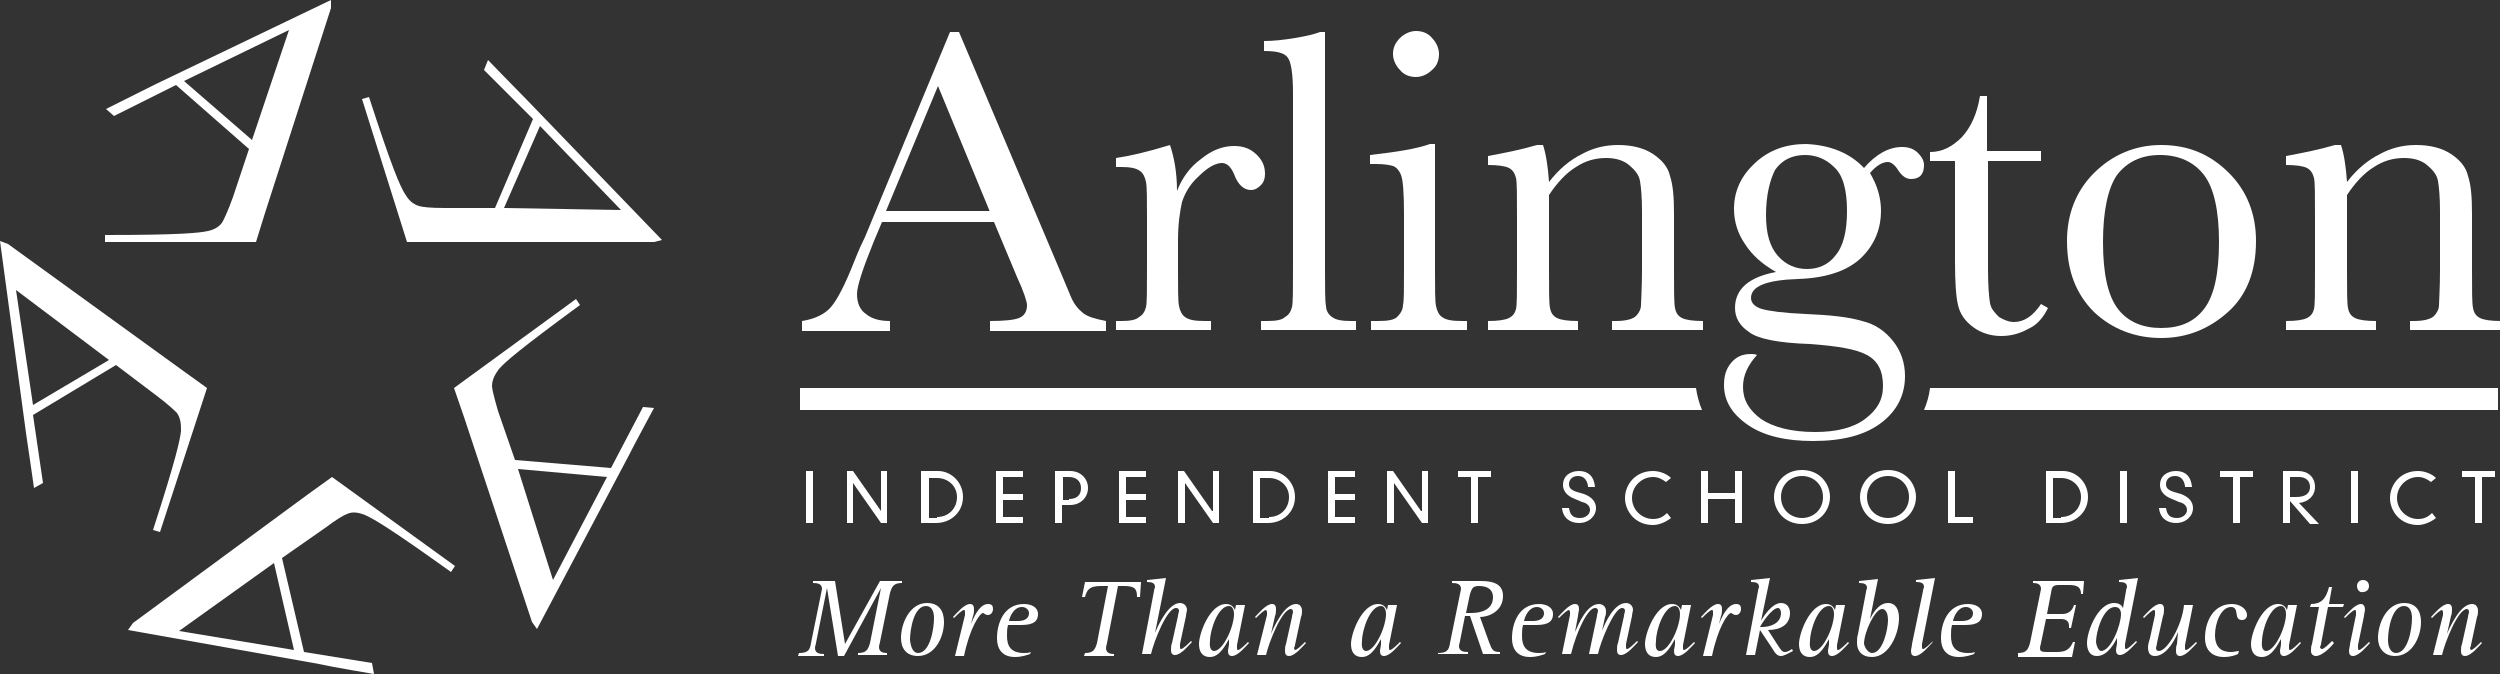 <?xml version="1.0" encoding="utf-8"?>
<!-- Generator: Adobe Illustrator 24.3.0, SVG Export Plug-In . SVG Version: 6.00 Build 0)  -->
<!DOCTYPE svg PUBLIC "-//W3C//DTD SVG 1.1//EN" "http://www.w3.org/Graphics/SVG/1.1/DTD/svg11.dtd">
<svg version="1.1" id="logo" xmlns:x="http://ns.adobe.com/Extensibility/1.0/" xmlns:i="http://ns.adobe.com/AdobeIllustrator/10.0/" xmlns:graph="http://ns.adobe.com/Graphs/1.0/"
	 xmlns="http://www.w3.org/2000/svg" xmlns:xlink="http://www.w3.org/1999/xlink" x="0px" y="0px" viewBox="0 0 250 67.4"
	 enable-background="new 0 0 250 67.4" xml:space="preserve">
<rect x="0" y="0" width="250" height="67.4" fill="#333333" stroke="none"/>
<g id="color" display="none">
	<path display="inline" fill="#007DC2" d="M24.9,14.9l-7.3-6.4l-6.2,3.1l-0.8-0.7c0,0,3.8-1.9,5-2.5L33.1,0l0,0.8l-6.6,20.5
		l-0.9,2.9l-15.1,0l0-0.7c7.4,0,9.4-0.2,10.3-0.4c0.5-0.1,1.2-0.4,1.5-1c0.1-0.2,0.5-1,1-2.4L24.9,14.9z M25.2,14l3.7-11L18.4,8.1
		L25.2,14z"/>
	<path display="inline" fill="#007DC2" d="M49.5,20.8l3.8-8.9L48.4,7l0.4-1c0,0,2.9,3,3.9,4l13.5,14l-0.8,0.2l-21.6,0l-3.1,0
		L36.2,9.9l0.7-0.2c2.3,7.1,3.1,8.9,3.6,9.7c0.3,0.5,0.7,1,1.4,1.2c0.3,0.1,1.1,0.2,2.6,0.2L49.5,20.8z M50.4,20.8L62.1,21L54,12.6
		L50.4,20.8z"/>
	<path display="inline" fill="#007DC2" d="M51.5,46l9.6,0.8l3.2-6.1l1.1,0.1c0,0-2,3.7-2.6,4.9l-9.1,17.2l-0.5-0.7l-6.8-20.5l-1-2.9
		l12.2-8.9l0.4,0.6c-6,4.4-7.5,5.7-8.1,6.4c-0.3,0.4-0.7,1-0.7,1.7c0,0.3,0.2,1.1,0.6,2.5L51.5,46z M51.8,46.9L55.3,58l5.4-10.3
		L51.8,46.9z"/>
	<path display="inline" fill="#007DC2" d="M28.2,55.8l2.2,9.4l6.8,1.1l0.2,1.1c0,0-4.2-0.7-5.5-1l-19.1-3.4l0.5-0.7l17.4-12.8
		l2.5-1.8l12.3,8.9l-0.4,0.6c-6-4.3-7.7-5.3-8.6-5.7c-0.5-0.2-1.2-0.4-1.8-0.1c-0.3,0.1-1,0.5-2.2,1.4L28.2,55.8z M27.4,56.3
		l-9.5,6.8L29.4,65L27.4,56.3z"/>
	<path display="inline" fill="#007DC2" d="M11.6,36.5l-8.3,5l1,6.8l-0.9,0.5c0,0-0.6-4.2-0.8-5.5L0,24.1l0.8,0.3L18.2,37l2.5,1.8
		L16,53.2l-0.7-0.2c2.3-7.1,2.7-9,2.8-9.9c0-0.6,0-1.2-0.4-1.8c-0.2-0.2-0.8-0.8-2-1.7L11.6,36.5z M10.9,36l-9.3-7l1.7,11.5L10.9,36
		z"/>
	<path display="inline" fill="#007DC2" d="M80,38.8V41h90.2c-0.3-0.7-0.5-1.5-0.6-2.2H80z M193,38.8c-0.1,0.8-0.3,1.5-0.6,2.2h57.4
		v-2.2H193z"/>
	<path display="inline" fill="#850038" d="M99.4,22.2H88.2l-0.8,1.9c-1.1,2.7-1.7,4.5-1.7,5.3c0,0.9,0.3,1.6,0.9,2
		c0.6,0.5,1.4,0.7,2.4,0.7v1h-8.8v-1c1.3-0.2,2.3-0.7,2.9-1.4c0.6-0.7,1.4-2.2,2.3-4.5c0.1-0.2,0.4-1.1,1.1-2.5L95,3.2h0.9l9.9,23.4
		l1.3,3.1c0.3,0.7,0.7,1.2,1.2,1.6c0.5,0.4,1.3,0.6,2.3,0.8v1H99v-1c1.4,0,2.4-0.1,2.9-0.3c0.5-0.2,0.8-0.6,0.8-1.3
		c0-0.3-0.3-1.3-1-2.8L99.4,22.2z M99,21.2L93.8,8.6l-5.2,12.5H99z"/>
	<path display="inline" fill="#850038" d="M117.7,19.1c0.5-1.3,1.3-2.4,2.4-3.2c1.1-0.9,2.2-1.3,3.3-1.3c1,0,1.7,0.3,2.3,0.9
		c0.6,0.6,0.8,1.2,0.8,1.9c0,0.4-0.1,0.8-0.4,1.1c-0.3,0.3-0.6,0.5-1,0.5c-0.7,0-1.3-0.5-1.7-1.6c-0.3-0.7-0.7-1.1-1.2-1.1
		c-0.6,0-1.4,0.4-2.3,1.3c-0.9,0.8-1.4,1.7-1.7,2.6c-0.2,0.9-0.4,2.2-0.4,3.8V27c0,1.9,0,3.1,0.1,3.6c0.1,0.5,0.3,0.9,0.6,1.1
		c0.4,0.3,1,0.4,2,0.4h0.6v0.9h-9.5v-0.9h0.5c0.9,0,1.5-0.1,1.8-0.4c0.4-0.2,0.6-0.6,0.7-1c0.1-0.4,0.1-1.7,0.1-3.8v-5.1
		c0-1.9,0-3.1-0.1-3.6c-0.1-0.5-0.3-0.9-0.6-1.1c-0.4-0.3-1-0.4-1.9-0.4h-0.5v-0.9c1.4-0.2,3.1-0.6,5.4-1.3
		C117.4,15.7,117.7,17.2,117.7,19.1"/>
	<path display="inline" fill="#850038" d="M132.5,3.2V27c0,1.9,0,3.1,0.1,3.6c0,0.5,0.3,0.9,0.6,1.1c0.4,0.3,1,0.4,1.9,0.4h0.5v0.9
		h-9.5v-0.9h0.6c0.9,0,1.5-0.1,1.8-0.4c0.4-0.2,0.6-0.6,0.7-1c0.1-0.4,0.1-1.7,0.1-3.8V9.3c0-1.9-0.2-3.1-0.5-3.5
		c-0.3-0.5-1.1-0.7-2.4-0.7V4.1c0.9,0,1.9-0.1,3.1-0.3c1.2-0.2,2-0.4,2.5-0.6H132.5z"/>
	<path display="inline" fill="#850038" d="M143.5,14.5V27c0,1.9,0,3.1,0.1,3.6c0.1,0.5,0.3,0.9,0.6,1.1c0.4,0.3,1,0.4,2,0.4h0.5v0.9
		h-9.6v-0.9h0.7c1,0,1.7-0.1,2-0.5c0.3-0.3,0.5-0.7,0.5-1.1c0.1-0.4,0.1-1.6,0.1-3.6v-5.5c0-2.1-0.1-3.4-0.3-3.9
		c-0.2-0.5-0.5-0.8-0.8-0.9c-0.3-0.1-0.9-0.2-1.7-0.2h-0.6v-0.9c2.6-0.3,4.6-0.6,6-1.1H143.5z M139.3,5.4c0-0.6,0.2-1.1,0.7-1.6
		c0.4-0.4,1-0.7,1.6-0.7c0.6,0,1.2,0.2,1.6,0.7c0.4,0.4,0.7,1,0.7,1.6c0,0.6-0.2,1.2-0.7,1.6c-0.4,0.4-1,0.7-1.6,0.7
		c-0.6,0-1.2-0.2-1.6-0.7C139.6,6.6,139.3,6,139.3,5.4"/>
	<path display="inline" fill="#850038" d="M153.7,14.5h0.6c0.3,0.9,0.5,2.2,0.6,3.7c1-1.3,2.1-2.2,3.3-2.8c1.1-0.6,2.3-0.9,3.6-0.9
		c1.4,0,2.6,0.3,3.5,0.9c0.9,0.6,1.5,1.3,1.7,2.2c0.3,0.9,0.4,2.1,0.4,3.8V27c0,2.1,0,3.3,0.1,3.8c0.1,0.5,0.3,0.8,0.7,1
		c0.4,0.2,1.1,0.3,2.1,0.3v0.9h-9.1v-0.9h0.4c1,0,1.7-0.2,2-0.5c0.3-0.3,0.5-0.7,0.5-1.1c0-0.4,0.1-1.6,0.1-3.6v-5.8
		c0-1.4-0.1-2.4-0.2-3c-0.1-0.6-0.5-1.1-1.1-1.6c-0.6-0.5-1.4-0.7-2.3-0.7c-1.1,0-2.1,0.3-3,0.9c-1,0.6-1.9,1.6-2.7,2.8V27
		c0,2.1,0,3.3,0.1,3.8c0.1,0.5,0.3,0.8,0.7,1c0.4,0.2,1.1,0.3,2.1,0.3v0.9h-9v-0.9c1,0,1.7-0.1,2.1-0.3c0.4-0.2,0.6-0.5,0.7-0.9
		c0.1-0.4,0.1-1.7,0.1-3.9v-5.4c0-2.1,0-3.4-0.1-3.8c-0.1-0.4-0.3-0.8-0.7-1c-0.4-0.2-1.1-0.3-2.1-0.3v-0.9
		C150.4,15.3,152,15,153.7,14.5"/>
	<path display="inline" fill="#850038" d="M186.4,16.8c1.2-1.4,2.5-2.1,3.8-2.1c0.7,0,1.2,0.2,1.6,0.6c0.4,0.4,0.6,0.8,0.6,1.2
		c0,0.9-0.4,1.4-1.3,1.4c-0.5,0-0.9-0.3-1.3-0.9c-0.3-0.5-0.7-0.8-1-0.8c-0.6,0-1.2,0.4-1.8,1.1c0.7,1.2,1.1,2.4,1.1,3.8
		c0,1.7-0.6,3.3-1.9,4.6c-1.3,1.3-3.4,2.1-6.4,2.2c-3.1,0.1-4.7,0.7-4.7,1.9c0,0.5,0.4,0.9,1.1,1.1c0.7,0.2,2.1,0.4,4.4,0.5
		c2.4,0.1,4.3,0.3,5.6,0.7c1.3,0.3,2.3,1,3.1,2c0.8,1,1.2,2.2,1.2,3.5c0,1.9-0.8,3.5-2.4,4.7c-1.6,1.2-3.8,1.8-6.8,1.8
		c-2.7,0-4.9-0.5-6.5-1.6c-1.6-1.1-2.4-2.4-2.4-4c0-0.9,0.2-1.6,0.7-2.2c0.5-0.6,1.1-0.9,2-0.9c0.2,0,0.4,0,0.6,0.1
		c-0.9,1-1.4,2-1.4,3.2c0,1.3,0.6,2.3,1.8,3.2c1.2,0.8,3,1.3,5.4,1.3c2.1,0,3.8-0.4,5-1.3c1.2-0.9,1.8-1.9,1.8-3.3
		c0-1.5-0.5-2.5-1.6-3.1c-1.1-0.6-3-0.9-5.7-1.1c-3.1-0.1-5.2-0.5-6.1-1.2c-0.9-0.6-1.4-1.4-1.4-2.4c0-1.9,1.4-3.1,4.1-3.6
		c-1.4-0.8-2.4-1.7-3.1-2.8c-0.7-1-1.1-2.2-1.1-3.5c0-1.8,0.7-3.3,2.1-4.6c1.4-1.3,3.1-1.9,5.1-1.9C183,14.5,185,15.3,186.4,16.8
		 M176.6,21.5c0,1.9,0.4,3.2,1.2,4.1c0.8,0.9,1.8,1.3,2.9,1.3c1.1,0,2.1-0.4,2.8-1.3c0.8-0.9,1.2-2.4,1.2-4.5c0-2.1-0.4-3.6-1.3-4.4
		c-0.8-0.8-1.8-1.2-2.9-1.2c-1.3,0-2.3,0.5-3,1.5C177,18,176.6,19.5,176.6,21.5"/>
	<path display="inline" fill="#850038" d="M204.2,16.1h-5.4v10.8c0,1.7,0.1,2.8,0.2,3.4c0.1,0.6,0.5,1,0.9,1.4
		c0.5,0.3,1,0.5,1.5,0.5c1,0,1.9-0.6,2.7-1.8l0.7,0.4c-0.5,1-1.1,1.7-2,2.1c-0.9,0.5-1.8,0.7-2.7,0.7c-1,0-2-0.3-2.8-0.9
		c-0.8-0.6-1.3-1.3-1.5-2.2c-0.2-0.8-0.3-2.3-0.3-4.4V16.1h-2.5v-0.9c1.2,0,2.2-0.5,3.2-1.5c0.9-1,1.5-2.3,1.8-4.1h0.7v5.5h5.4V16.1
		z"/>
	<path display="inline" fill="#850038" d="M206.7,24.1c0-2.7,0.9-5,2.7-6.8c1.8-1.8,4.1-2.8,6.7-2.8c2.7,0,4.9,0.9,6.8,2.8
		c1.8,1.8,2.7,4.1,2.7,6.8c0,3-0.9,5.4-2.8,7.1c-1.9,1.7-4.1,2.6-6.7,2.6c-2.6,0-4.9-0.9-6.7-2.6C207.6,29.4,206.7,27.1,206.7,24.1
		 M210.3,24.2c0,3.2,0.5,5.4,1.5,6.7c1,1.3,2.5,1.9,4.3,1.9c1.9,0,3.3-0.6,4.3-1.9c1-1.3,1.5-3.5,1.5-6.7c0-3.1-0.5-5.4-1.5-6.7
		c-1-1.3-2.5-2-4.4-2c-1.9,0-3.3,0.7-4.3,2C210.8,18.8,210.3,21.1,210.3,24.2"/>
	<path display="inline" fill="#850038" d="M233.5,14.5h0.6c0.3,0.9,0.5,2.2,0.6,3.7c1-1.3,2.1-2.2,3.3-2.8c1.1-0.6,2.3-0.9,3.6-0.9
		c1.4,0,2.6,0.3,3.5,0.9c0.9,0.6,1.5,1.3,1.7,2.2c0.3,0.9,0.4,2.1,0.4,3.8V27c0,2.1,0,3.3,0.1,3.8c0.1,0.5,0.3,0.8,0.7,1
		c0.4,0.2,1.1,0.3,2.1,0.3v0.9h-9.1v-0.9h0.4c1,0,1.7-0.2,2-0.5c0.3-0.3,0.5-0.7,0.5-1.1c0-0.4,0.1-1.6,0.1-3.6v-5.8
		c0-1.4-0.1-2.4-0.2-3c-0.1-0.6-0.5-1.1-1.1-1.6c-0.6-0.5-1.4-0.7-2.3-0.7c-1.1,0-2.1,0.3-3,0.9c-1,0.6-1.9,1.6-2.7,2.8V27
		c0,2.1,0,3.3,0.1,3.8c0.1,0.5,0.3,0.8,0.7,1c0.4,0.2,1.1,0.3,2.1,0.3v0.9h-9v-0.9c1,0,1.7-0.1,2.1-0.3c0.4-0.2,0.6-0.5,0.7-0.9
		c0.1-0.4,0.1-1.7,0.1-3.9v-5.4c0-2.1,0-3.4-0.1-3.8c-0.1-0.4-0.3-0.8-0.7-1c-0.4-0.2-1.1-0.3-2.1-0.3v-0.9
		C230.2,15.3,231.8,15,233.5,14.5"/>
	<rect x="80.6" y="47.1" display="inline" fill="#845864" width="0.7" height="5.2"/>
	<polygon display="inline" fill="#845864" points="88.1,47.1 88.7,47.1 88.7,52.3 88.1,52.3 85.3,48.3 85.3,48.3 85.3,52.3 
		84.7,52.3 84.7,47.1 85.3,47.1 88.1,51.1 88.1,51.1 	"/>
	<path display="inline" fill="#845864" d="M92.1,47.1h1.7c1.3,0,2.5,1.1,2.5,2.6c0,1.5-1.2,2.6-2.7,2.6h-1.5V47.1z M93.7,51.7
		c1.2,0,2-0.9,2-2c0-1.1-0.9-1.9-2-1.9h-0.8v4H93.7z"/>
	<polygon display="inline" fill="#845864" points="99.6,47.1 102.3,47.1 102.3,47.7 100.3,47.7 100.3,49.4 102.3,49.4 102.3,50 
		100.3,50 100.3,51.7 102.3,51.7 102.3,52.3 99.6,52.3 	"/>
	<path display="inline" fill="#845864" d="M105.6,47.1h1.4c1.1,0,1.8,0.8,1.8,1.7c0,0.9-0.7,1.7-1.8,1.7h-0.8v1.8h-0.7V47.1z
		 M106.9,49.9c0.8,0,1.2-0.4,1.2-1.1s-0.5-1.1-1.2-1.1h-0.6v2.3H106.9z"/>
	<polygon display="inline" fill="#845864" points="111.9,47.1 114.6,47.1 114.6,47.7 112.6,47.7 112.6,49.4 114.6,49.4 114.6,50 
		112.6,50 112.6,51.7 114.6,51.7 114.6,52.3 111.9,52.3 	"/>
	<polygon display="inline" fill="#845864" points="121.3,47.1 121.9,47.1 121.9,52.3 121.3,52.3 118.5,48.3 118.5,48.3 118.5,52.3 
		117.8,52.3 117.8,47.1 118.4,47.1 121.2,51.1 121.3,51.1 	"/>
	<path display="inline" fill="#845864" d="M125.3,47.1h1.7c1.3,0,2.5,1.1,2.5,2.6c0,1.5-1.2,2.6-2.7,2.6h-1.5V47.1z M126.9,51.7
		c1.2,0,2-0.9,2-2c0-1.1-0.9-1.9-2-1.9H126v4H126.9z"/>
	<polygon display="inline" fill="#845864" points="132.8,47.1 135.5,47.1 135.5,47.7 133.5,47.7 133.5,49.4 135.5,49.4 135.5,50 
		133.5,50 133.5,51.7 135.5,51.7 135.5,52.3 132.8,52.3 	"/>
	<polygon display="inline" fill="#845864" points="142.2,47.1 142.8,47.1 142.8,52.3 142.2,52.3 139.4,48.3 139.4,48.3 139.4,52.3 
		138.7,52.3 138.7,47.1 139.3,47.1 142.1,51.1 142.2,51.1 	"/>
	<polygon display="inline" fill="#845864" points="147.1,47.7 145.8,47.7 145.8,47.1 149.1,47.1 149.1,47.7 147.8,47.7 147.8,52.3 
		147.1,52.3 	"/>
	<path display="inline" fill="#845864" d="M158.8,48.6c-0.1-0.6-0.4-1-1-1c-0.7,0-0.9,0.5-0.9,0.8c0,0.4,0.2,0.6,0.8,0.8l0.7,0.2
		c0.8,0.3,1.2,0.8,1.2,1.4c0,0.8-0.7,1.5-1.7,1.5c-0.9,0-1.6-0.5-1.7-1.5h0.7c0.1,0.6,0.3,1,1.1,1c0.6,0,1-0.4,1-0.8
		c0-0.4-0.3-0.7-0.8-0.8l-0.7-0.3c-0.8-0.3-1.2-0.8-1.2-1.4c0-0.9,0.7-1.4,1.6-1.4c0.9,0,1.5,0.5,1.6,1.6H158.8z"/>
	<path display="inline" fill="#845864" d="M166.6,48.2c-0.4-0.3-0.8-0.5-1.3-0.5c-1.1,0-2.1,0.9-2.1,2.1c0,1.2,1,2.1,2.1,2.1
		c0.6,0,1-0.2,1.4-0.6l0.4,0.5c-0.5,0.4-1.2,0.7-1.8,0.7c-1.8,0-2.8-1.4-2.8-2.7c0-1.3,1-2.7,2.8-2.7c0.7,0,1.4,0.3,1.8,0.7
		L166.6,48.2z"/>
	<polygon display="inline" fill="#845864" points="173.5,47.1 174.2,47.1 174.2,52.3 173.5,52.3 173.5,49.9 170.8,49.9 170.8,52.3 
		170.1,52.3 170.1,47.1 170.8,47.1 170.8,49.3 173.5,49.3 	"/>
	<path display="inline" fill="#845864" d="M180.2,47c1.8,0,2.8,1.4,2.8,2.7c0,1.3-1,2.7-2.8,2.7c-1.8,0-2.8-1.4-2.8-2.7
		C177.4,48.4,178.4,47,180.2,47 M180.2,51.8c1.1,0,2.1-0.8,2.1-2.1s-1-2.1-2.1-2.1c-1.1,0-2.1,0.8-2.1,2.1S179.1,51.8,180.2,51.8"/>
	<path display="inline" fill="#845864" d="M188.8,47c1.8,0,2.8,1.4,2.8,2.7c0,1.3-1,2.7-2.8,2.7c-1.8,0-2.8-1.4-2.8-2.7
		C186,48.4,187,47,188.8,47 M188.8,51.8c1.1,0,2.1-0.8,2.1-2.1s-1-2.1-2.1-2.1c-1.1,0-2.1,0.8-2.1,2.1S187.7,51.8,188.8,51.8"/>
	<polygon display="inline" fill="#845864" points="194.8,47.1 195.5,47.1 195.5,51.7 197.3,51.7 197.3,52.3 194.8,52.3 	"/>
	<path display="inline" fill="#845864" d="M204.6,47.1h1.7c1.3,0,2.5,1.1,2.5,2.6c0,1.5-1.2,2.6-2.7,2.6h-1.5V47.1z M206.1,51.7
		c1.2,0,2-0.9,2-2c0-1.1-0.9-1.9-2-1.9h-0.8v4H206.1z"/>
	<rect x="212" y="47.1" display="inline" fill="#845864" width="0.7" height="5.2"/>
	<path display="inline" fill="#845864" d="M218.5,48.6c-0.1-0.6-0.4-1-1-1c-0.7,0-0.9,0.5-0.9,0.8c0,0.4,0.2,0.6,0.8,0.8l0.7,0.2
		c0.8,0.3,1.2,0.8,1.2,1.4c0,0.8-0.7,1.5-1.7,1.5c-0.9,0-1.6-0.5-1.7-1.5h0.7c0.1,0.6,0.3,1,1.1,1c0.6,0,1-0.4,1-0.8
		c0-0.4-0.3-0.7-0.8-0.8l-0.7-0.3c-0.8-0.3-1.2-0.8-1.2-1.4c0-0.9,0.7-1.4,1.6-1.4c0.9,0,1.5,0.5,1.6,1.6H218.5z"/>
	<polygon display="inline" fill="#845864" points="223.3,47.7 222,47.7 222,47.1 225.3,47.1 225.3,47.7 224,47.7 224,52.3 
		223.3,52.3 	"/>
	<path display="inline" fill="#845864" d="M229,50.1v2.2h-0.7v-5.2h1.5c1,0,1.7,0.6,1.7,1.6c0,0.9-0.7,1.5-1.6,1.6l2,2.1h-0.9
		L229,50.1z M229,49.7c0.1,0,0.2,0,0.6,0c1,0,1.4-0.4,1.4-1c0-0.6-0.4-1-1.1-1H229V49.7z"/>
	<rect x="235.1" y="47.1" display="inline" fill="#845864" width="0.7" height="5.2"/>
	<path display="inline" fill="#845864" d="M243.1,48.2c-0.4-0.3-0.8-0.5-1.3-0.5c-1.1,0-2.1,0.9-2.1,2.1c0,1.2,1,2.1,2.1,2.1
		c0.6,0,1-0.2,1.4-0.6l0.4,0.5c-0.5,0.4-1.2,0.7-1.8,0.7c-1.8,0-2.8-1.4-2.8-2.7c0-1.3,1-2.7,2.8-2.7c0.7,0,1.4,0.3,1.8,0.7
		L243.1,48.2z"/>
	<polygon display="inline" fill="#845864" points="247.5,47.7 246.2,47.7 246.2,47.1 249.5,47.1 249.5,47.7 248.2,47.7 248.2,52.3 
		247.5,52.3 	"/>
	<path display="inline" fill="#007DC2" d="M79.9,65.3c0.9,0,1.1-0.3,1.2-1l1-4.9c0-0.1,0.1-0.4,0.1-0.5c0-0.5-0.4-0.6-0.9-0.6l0-0.2
		h2.2l1,6.3h0l3.5-6.3h2.2l0,0.2c-0.8,0-1,0.3-1.2,1l-1,4.9c0,0.1-0.1,0.3-0.1,0.5c0,0.5,0.4,0.6,0.8,0.6l0,0.2h-2.9l0-0.2
		c0.8,0,1-0.3,1.2-1l1.1-5.5l0,0l-3.7,6.8h-0.6l-1.1-6.8h0l-1.1,5.5c0,0.1-0.1,0.3-0.1,0.5c0,0.5,0.4,0.6,0.9,0.6l0,0.2h-2.6
		L79.9,65.3z"/>
	<path display="inline" fill="#007DC2" d="M90.1,63.8c0-1.5,0.9-3.5,2.6-3.5c1.2,0,1.7,0.8,1.7,1.9c0,1.5-0.9,3.4-2.6,3.4
		C90.6,65.6,90.1,64.8,90.1,63.8 M91.8,65.3c1.2,0,1.6-2.4,1.6-3.5c0-0.6-0.2-1.2-0.8-1.2c-1.2,0-1.6,2.3-1.6,3.4
		C91.1,64.9,91.4,65.3,91.8,65.3"/>
	<path display="inline" fill="#007DC2" d="M96.5,61.5c0-0.1,0-0.3,0-0.3c0-0.1,0-0.2-0.1-0.2c-0.2,0-0.7,0.5-1,0.8l-0.1-0.1
		c0.3-0.3,1.1-1.3,1.7-1.3c0.3,0,0.4,0.2,0.4,0.5c0,0.2,0,0.5-0.1,0.7l-0.2,0.8l0,0c0.2-0.5,0.8-2,1.7-2c0.4,0,0.5,0.2,0.5,0.5
		c0,0.3-0.2,0.6-0.5,0.6c-0.3,0-0.4-0.2-0.5-0.2c-0.3,0-1.3,1.4-1.9,4.3h-0.9L96.5,61.5z"/>
	<path display="inline" fill="#007DC2" d="M103,65.4c-0.3,0.1-0.8,0.3-1.5,0.3c-1.1,0-1.8-0.6-1.8-1.9c0-1.5,0.7-3.4,2.7-3.4
		c0.7,0,1.4,0.3,1.4,1c0,1-0.9,1.1-1.8,1.1h-1.2c-0.1,0.4-0.1,0.7-0.1,1.1c0,0.9,0.3,1.7,1.7,1.7c0.2,0,0.5,0,0.7-0.1L103,65.4z
		 M101.8,62.1c0.4,0,1.1-0.1,1.1-0.8c0-0.3-0.3-0.6-0.7-0.6c-0.8,0-1.2,0.9-1.3,1.4H101.8z"/>
	<path display="inline" fill="#007DC2" d="M108.5,65.3c0.8,0,1-0.3,1.2-1l1.1-5.7h-0.7c-1.2,0-1.4,0.4-1.6,1.1h-0.3l0.3-1.5h5.6
		l-0.1,1.5h-0.3c0-0.8-0.2-1.1-1.3-1.1h-0.6l-1.1,5.7c0,0.1-0.1,0.3-0.1,0.5c0,0.5,0.4,0.6,0.8,0.6l0,0.2h-3L108.5,65.3z"/>
	<path display="inline" fill="#007DC2" d="M115.4,59.1c0-0.2,0.1-0.3,0.1-0.4c0-0.4-0.3-0.5-0.8-0.5l0-0.2l1.9-0.2l-1.1,5.5l0,0
		c0.4-1,1.4-3,2.5-3c0.4,0,0.7,0.3,0.7,0.7c0,0.1-0.1,0.4-0.1,0.6l-0.6,2.8c0,0.1,0,0.3,0,0.3c0,0.1,0,0.2,0.1,0.2
		c0.2,0,0.7-0.5,1-0.8l0.1,0.1c-0.3,0.3-1.1,1.3-1.7,1.3c-0.3,0-0.4-0.2-0.4-0.5c0-0.2,0-0.5,0.1-0.7l0.6-2.7c0-0.2,0.1-0.4,0.1-0.5
		c0-0.2-0.1-0.3-0.3-0.3c-0.9,0-2.2,3.3-2.5,4.6h-0.9L115.4,59.1z"/>
	<path display="inline" fill="#007DC2" d="M122.9,63.9L122.9,63.9c-0.3,0.5-0.9,1.8-1.9,1.8c-0.9,0-1.1-0.7-1.1-1.3
		c0-1.1,1.1-4,2.7-4c0.6,0,0.8,0.4,0.9,0.6h0l0.1-0.5h0.9l-0.8,4c0,0.1,0,0.3,0,0.3c0,0.1,0,0.2,0.1,0.2c0.2,0,0.7-0.5,1-0.8
		l0.1,0.1c-0.3,0.3-1.1,1.3-1.7,1.3c-0.3,0-0.4-0.2-0.4-0.5c0-0.2,0.1-0.5,0.1-0.7L122.9,63.9z M121.4,65.1c0.9,0,2-2.4,2-3.7
		c0-0.3-0.1-0.8-0.5-0.8c-1.1,0-1.9,2.4-1.9,3.5C120.9,64.9,121.2,65.1,121.4,65.1"/>
	<path display="inline" fill="#007DC2" d="M126.7,61.5c0-0.1,0-0.3,0-0.3c0-0.1-0.1-0.2-0.1-0.2c-0.2,0-0.7,0.5-1,0.8l-0.1-0.1
		c0.3-0.3,1.1-1.3,1.7-1.3c0.3,0,0.4,0.2,0.4,0.5c0,0.2,0,0.5-0.1,0.7l-0.4,1.8l0,0c0.4-1,1.4-3,2.5-3c0.4,0,0.6,0.3,0.6,0.7
		c0,0.1,0,0.4-0.1,0.6l-0.6,2.8c0,0.1-0.1,0.3-0.1,0.3c0,0.1,0.1,0.2,0.1,0.2c0.2,0,0.7-0.5,1-0.8l0.1,0.1c-0.3,0.3-1.1,1.3-1.7,1.3
		c-0.3,0-0.4-0.2-0.4-0.5c0-0.2,0-0.5,0.1-0.7l0.6-2.7c0-0.2,0.1-0.4,0.1-0.5c0-0.2-0.1-0.3-0.2-0.3c-0.9,0-2.2,3.3-2.5,4.6h-0.9
		L126.7,61.5z"/>
	<path display="inline" fill="#007DC2" d="M138.1,63.9L138.1,63.9c-0.3,0.5-0.9,1.8-1.9,1.8c-0.9,0-1.1-0.7-1.1-1.3
		c0-1.1,1.1-4,2.7-4c0.6,0,0.8,0.4,0.9,0.6h0l0.1-0.5h0.9l-0.8,4c0,0.1,0,0.3,0,0.3c0,0.1,0,0.2,0.1,0.2c0.2,0,0.7-0.5,1-0.8
		l0.1,0.1c-0.3,0.3-1.1,1.3-1.7,1.3c-0.3,0-0.4-0.2-0.4-0.5c0-0.2,0.1-0.5,0.1-0.7L138.1,63.9z M136.6,65.1c0.9,0,2-2.4,2-3.7
		c0-0.3-0.1-0.8-0.5-0.8c-1.1,0-1.9,2.4-1.9,3.5C136.1,64.9,136.4,65.1,136.6,65.1"/>
	<path display="inline" fill="#007DC2" d="M143.8,65.3c0.9,0,1.1-0.3,1.2-1l1-4.9c0-0.1,0.1-0.4,0.1-0.5c0-0.5-0.4-0.6-0.9-0.6
		l0-0.2h2.9c1.4,0,2.2,0.4,2.2,1.5c0,1.5-1.4,2.1-2.3,2.1l0.9,2.5c0.3,0.8,0.4,1,1.1,1l0,0.2h-1.7l-1.3-3.8h-0.5l-0.5,2.5
		c0,0.1-0.1,0.3-0.1,0.5c0,0.5,0.4,0.6,0.9,0.6l0,0.2h-3L143.8,65.3z M146.6,61.3h0.5c1,0,2.2-0.3,2.2-1.6c0-0.7-0.5-1.1-1.4-1.1
		c-0.6,0-0.7,0.2-0.9,0.8L146.6,61.3z"/>
	<path display="inline" fill="#007DC2" d="M154.5,65.4c-0.3,0.1-0.8,0.3-1.5,0.3c-1.1,0-1.8-0.6-1.8-1.9c0-1.5,0.7-3.4,2.7-3.4
		c0.7,0,1.4,0.3,1.4,1c0,1-0.9,1.1-1.8,1.1h-1.2c-0.1,0.4-0.1,0.7-0.1,1.1c0,0.9,0.3,1.7,1.7,1.7c0.2,0,0.5,0,0.7-0.1L154.5,65.4z
		 M153.3,62.1c0.4,0,1.1-0.1,1.1-0.8c0-0.3-0.3-0.6-0.7-0.6c-0.8,0-1.2,0.9-1.3,1.4H153.3z"/>
	<path display="inline" fill="#007DC2" d="M157,61.5c0-0.1,0-0.3,0-0.3c0-0.1-0.1-0.2-0.1-0.2c-0.2,0-0.7,0.5-1,0.8l-0.1-0.1
		c0.3-0.3,1.1-1.3,1.7-1.3c0.3,0,0.4,0.2,0.4,0.5c0,0.2-0.1,0.5-0.1,0.7l-0.3,1.6l0,0c0.4-0.9,1.2-2.8,2.4-2.8
		c0.4,0,0.7,0.3,0.7,0.7c0,0.2,0,0.4-0.1,0.6l-0.3,1.4l0,0c0.3-0.8,1.2-2.8,2.4-2.8c0.4,0,0.7,0.3,0.7,0.7c0,0.1-0.1,0.4-0.1,0.6
		l-0.6,2.8c0,0.1,0,0.3,0,0.3c0,0.1,0,0.2,0.1,0.2c0.2,0,0.7-0.5,1-0.8l0.1,0.1c-0.3,0.3-1.1,1.3-1.7,1.3c-0.3,0-0.4-0.2-0.4-0.5
		c0-0.2,0-0.5,0.1-0.7l0.6-2.7c0-0.2,0.1-0.4,0.1-0.5c0-0.2-0.1-0.3-0.3-0.3c-0.8,0-2.2,3.5-2.4,4.6h-0.9l0.8-3.8
		c0-0.2,0.1-0.4,0.1-0.5c0-0.2-0.1-0.3-0.3-0.3c-0.7,0-1.8,2.2-2.4,4.6h-0.9L157,61.5z"/>
	<path display="inline" fill="#007DC2" d="M167.5,63.9L167.5,63.9c-0.3,0.5-0.9,1.8-1.9,1.8c-0.9,0-1.1-0.7-1.1-1.3
		c0-1.1,1.1-4,2.7-4c0.6,0,0.8,0.4,0.9,0.6h0l0.1-0.5h0.9l-0.8,4c0,0.1,0,0.3,0,0.3c0,0.1,0,0.2,0.1,0.2c0.2,0,0.7-0.5,1-0.8
		l0.1,0.1c-0.3,0.3-1.1,1.3-1.7,1.3c-0.3,0-0.4-0.2-0.4-0.5c0-0.2,0.1-0.5,0.1-0.7L167.5,63.9z M166,65.1c0.9,0,2-2.4,2-3.7
		c0-0.3-0.1-0.8-0.5-0.8c-1.1,0-1.9,2.4-1.9,3.5C165.5,64.9,165.7,65.1,166,65.1"/>
	<path display="inline" fill="#007DC2" d="M171.3,61.5c0-0.1,0-0.3,0-0.3c0-0.1,0-0.2-0.1-0.2c-0.2,0-0.7,0.5-1,0.8l-0.1-0.1
		c0.3-0.3,1.1-1.3,1.7-1.3c0.3,0,0.4,0.2,0.4,0.5c0,0.2,0,0.5-0.1,0.7l-0.2,0.8l0,0c0.2-0.5,0.8-2,1.7-2c0.4,0,0.5,0.2,0.5,0.5
		c0,0.3-0.2,0.6-0.5,0.6c-0.3,0-0.4-0.2-0.5-0.2c-0.3,0-1.3,1.4-1.9,4.3h-0.9L171.3,61.5z"/>
	<path display="inline" fill="#007DC2" d="M175.8,59.1c0-0.2,0.1-0.3,0.1-0.4c0-0.4-0.3-0.5-0.8-0.5l0-0.2l1.9-0.2l-0.9,4.3l0,0
		c0.2-0.4,1.1-1.8,2-1.8c0.7,0,0.9,0.6,0.9,1c0,1.2-1,1.7-2.2,1.7l0.9,1.4c0.4,0.6,0.5,0.8,0.8,0.8c0.2,0,0.4-0.1,0.7-0.3l0.1,0.2
		c-0.4,0.2-0.9,0.5-1.2,0.5c-0.4,0-0.6-0.3-0.9-0.8l-1.2-1.8l-0.5,2.5h-0.9L175.8,59.1z M176.2,62.7c0.9,0,1.9-0.4,1.9-1.4
		c0-0.2-0.1-0.5-0.3-0.5c-0.6,0-1.6,1.5-1.8,1.9H176.2z"/>
	<path display="inline" fill="#007DC2" d="M182.9,63.9L182.9,63.9c-0.3,0.5-0.9,1.8-1.9,1.8c-0.9,0-1.1-0.7-1.1-1.3
		c0-1.1,1.1-4,2.7-4c0.6,0,0.8,0.4,0.9,0.6h0l0.1-0.5h0.9l-0.8,4c0,0.1,0,0.3,0,0.3c0,0.1,0,0.2,0.1,0.2c0.2,0,0.7-0.5,1-0.8
		l0.1,0.1c-0.3,0.3-1.1,1.3-1.7,1.3c-0.3,0-0.4-0.2-0.4-0.5c0-0.2,0.1-0.5,0.1-0.7L182.9,63.9z M181.4,65.1c0.9,0,2-2.4,2-3.7
		c0-0.3-0.1-0.8-0.5-0.8c-1.1,0-1.9,2.4-1.9,3.5C180.9,64.9,181.2,65.1,181.4,65.1"/>
	<path display="inline" fill="#007DC2" d="M187,61.9L187,61.9c0.2-0.4,0.8-1.6,1.8-1.6c0.8,0,1.1,0.7,1.1,1.5c0,1.6-1,3.9-2.7,3.9
		c-1,0-1.5-0.6-1.5-1.4c0-0.3,0-0.6,0.1-0.9l0.8-4.2c0-0.2,0.1-0.3,0.1-0.4c0-0.4-0.3-0.5-0.8-0.5l0-0.2l1.9-0.2L187,61.9z
		 M187.2,65.3c1.1,0,1.6-2.4,1.6-3.3c0-0.4-0.1-1.1-0.6-1.1c-0.7,0-1.8,2.3-1.8,3.5C186.6,65.1,187,65.3,187.2,65.3"/>
	<path display="inline" fill="#007DC2" d="M193.2,64.3c-0.3,0.3-1.1,1.3-1.7,1.3c-0.3,0-0.4-0.2-0.4-0.5c0-0.2,0.1-0.5,0.1-0.7
		l1.1-5.3c0-0.2,0.1-0.3,0.1-0.4c0-0.4-0.3-0.5-0.8-0.5l0-0.2l1.9-0.2l-1.3,6.6c0,0.1,0,0.3,0,0.3c0,0.1,0,0.2,0.1,0.2
		c0.2,0,0.7-0.5,1-0.8L193.2,64.3z"/>
	<path display="inline" fill="#007DC2" d="M197.4,65.4c-0.3,0.1-0.8,0.3-1.5,0.3c-1.1,0-1.8-0.6-1.8-1.9c0-1.5,0.7-3.4,2.7-3.4
		c0.7,0,1.4,0.3,1.4,1c0,1-0.9,1.1-1.8,1.1h-1.2c-0.1,0.4-0.1,0.7-0.1,1.1c0,0.9,0.3,1.7,1.7,1.7c0.2,0,0.5,0,0.7-0.1L197.4,65.4z
		 M196.2,62.1c0.4,0,1.1-0.1,1.1-0.8c0-0.3-0.3-0.6-0.7-0.6c-0.8,0-1.2,0.9-1.3,1.4H196.2z"/>
	<path display="inline" fill="#007DC2" d="M201.8,65.3c0.8,0,1-0.3,1.2-1l1-4.9c0-0.1,0.1-0.4,0.1-0.5c0-0.5-0.4-0.6-0.8-0.6l0-0.2
		h5.1l-0.1,1.3h-0.2c0-0.7-0.4-0.9-1.2-0.9h-0.9c-0.7,0-0.8,0.1-0.9,0.8l-0.4,2.1h1.5c0.5,0,1-0.2,1.2-0.9h0.2l-0.5,2.3h-0.2
		c0-0.1,0-0.1,0-0.2c0-0.4-0.2-0.7-0.8-0.7h-1.5l-0.5,2.4c0,0.1-0.1,0.3-0.1,0.5c0,0.3,0.1,0.4,0.7,0.4h1c0.9,0,1.3-0.3,1.6-1h0.2
		l-0.3,1.5h-5.4L201.8,65.3z"/>
	<path display="inline" fill="#007DC2" d="M211.7,63.8L211.7,63.8c-0.2,0.4-0.9,1.8-2,1.8c-0.8,0-1-0.7-1-1.3c0-1.2,1.1-4,2.7-4
		c0.6,0,0.8,0.3,0.9,0.5l0.3-1.7c0-0.2,0.1-0.3,0.1-0.4c0-0.4-0.3-0.5-0.8-0.5l0-0.2l1.9-0.2l-1.3,6.6c0,0.1,0,0.3,0,0.3
		c0,0.1,0,0.2,0.1,0.2c0.2,0,0.7-0.5,1-0.8l0.1,0.1c-0.3,0.3-1.1,1.3-1.7,1.3c-0.3,0-0.4-0.2-0.4-0.5c0-0.2,0.1-0.5,0.1-0.7
		L211.7,63.8z M210.1,65.1c1,0,2-2.6,2-3.7c0-0.4-0.2-0.7-0.6-0.7c-1.2,0-1.9,2.5-1.9,3.5C209.7,64.9,210,65.1,210.1,65.1"/>
	<path display="inline" fill="#007DC2" d="M217.8,63.2L217.8,63.2c-0.5,1.3-1.4,2.4-2.3,2.4c-0.5,0-0.7-0.3-0.7-0.9
		c0-0.2,0.1-0.6,0.2-0.9l0.5-2.3c0-0.1,0-0.3,0-0.3c0-0.1,0-0.2-0.1-0.2c-0.2,0-0.7,0.5-1,0.8l-0.1-0.1c0.3-0.3,1.1-1.3,1.7-1.3
		c0.3,0,0.4,0.2,0.4,0.5c0,0.2,0,0.5-0.1,0.7l-0.6,2.7c0,0.2-0.1,0.4-0.1,0.5c0,0.2,0.1,0.3,0.3,0.3c0.8,0,2.3-2.5,2.5-4.6h0.9
		l-0.8,4c0,0.1,0,0.3,0,0.3c0,0.1,0,0.2,0.1,0.2c0.2,0,0.7-0.5,1-0.8l0.1,0.1c-0.3,0.3-1.1,1.3-1.7,1.3c-0.3,0-0.4-0.2-0.4-0.5
		c0-0.2,0-0.5,0.1-0.7L217.8,63.2z"/>
	<path display="inline" fill="#007DC2" d="M223.8,65.4c-0.2,0.1-0.7,0.3-1.4,0.3c-1.2,0-1.9-0.7-1.9-1.9c0-1.6,0.8-3.4,2.7-3.4
		c0.8,0,1.5,0.5,1.5,1.1c0,0.3-0.2,0.5-0.5,0.5c-0.9,0-0.2-1.3-1.1-1.3c-1,0-1.6,1.6-1.6,2.8c0,1.3,0.7,1.7,1.6,1.7
		c0.3,0,0.6-0.1,0.8-0.1L223.8,65.4z"/>
	<path display="inline" fill="#007DC2" d="M228.1,63.9L228.1,63.9c-0.3,0.5-0.9,1.8-1.9,1.8c-0.9,0-1.1-0.7-1.1-1.3
		c0-1.1,1.1-4,2.7-4c0.6,0,0.8,0.4,0.9,0.6h0l0.1-0.5h0.9l-0.8,4c0,0.1,0,0.3,0,0.3c0,0.1,0,0.2,0.1,0.2c0.2,0,0.7-0.5,1-0.8
		l0.1,0.1c-0.3,0.3-1.1,1.3-1.7,1.3c-0.3,0-0.4-0.2-0.4-0.5c0-0.2,0.1-0.5,0.1-0.7L228.1,63.9z M226.6,65.1c0.9,0,2-2.4,2-3.7
		c0-0.3-0.1-0.8-0.5-0.8c-1.1,0-1.9,2.4-1.9,3.5C226.1,64.9,226.4,65.1,226.6,65.1"/>
	<path display="inline" fill="#007DC2" d="M233.4,64.3c-0.3,0.4-1.2,1.3-1.8,1.3c-0.3,0-0.5-0.2-0.5-0.5c0-0.2,0-0.5,0.1-0.7
		l0.7-3.7H231l0.1-0.3c1,0,1.5-0.5,1.8-1.7h0.3l-0.3,1.7h1.5l-0.1,0.3h-1.5l-0.7,3.7c0,0.1-0.1,0.3-0.1,0.3c0,0.1,0.1,0.2,0.2,0.2
		c0.2,0,0.7-0.5,1-0.8L233.4,64.3z"/>
	<path display="inline" fill="#007DC2" d="M237,64.3c-0.3,0.3-1.1,1.3-1.7,1.3c-0.3,0-0.4-0.2-0.4-0.5c0-0.2,0.1-0.5,0.1-0.7
		l0.6-2.9c0-0.1,0-0.3,0-0.3c0-0.1,0-0.2-0.1-0.2c-0.2,0-0.7,0.5-1,0.8l-0.1-0.1c0.3-0.3,1.1-1.3,1.7-1.3c0.3,0,0.4,0.3,0.4,0.6
		c0,0.1-0.1,0.4-0.1,0.6l-0.6,2.9c0,0.1,0,0.3,0,0.3c0,0.1,0,0.2,0.1,0.2c0.2,0,0.7-0.5,1-0.8L237,64.3z M235.7,58.6
		c0-0.4,0.3-0.6,0.6-0.6c0.4,0,0.6,0.3,0.6,0.6c0,0.4-0.3,0.6-0.6,0.6C236,59.3,235.7,59,235.7,58.6"/>
	<path display="inline" fill="#007DC2" d="M237.8,63.8c0-1.5,0.9-3.5,2.6-3.5c1.2,0,1.7,0.8,1.7,1.9c0,1.5-0.9,3.4-2.6,3.4
		C238.4,65.6,237.8,64.8,237.8,63.8 M239.6,65.3c1.2,0,1.6-2.4,1.6-3.5c0-0.6-0.2-1.2-0.8-1.2c-1.2,0-1.6,2.3-1.6,3.4
		C238.8,64.9,239.2,65.3,239.6,65.3"/>
	<path display="inline" fill="#007DC2" d="M244.3,61.5c0-0.1,0-0.3,0-0.3c0-0.1-0.1-0.2-0.1-0.2c-0.2,0-0.7,0.5-1,0.8l-0.1-0.1
		c0.3-0.3,1.1-1.3,1.7-1.3c0.3,0,0.4,0.2,0.4,0.5c0,0.2,0,0.5-0.1,0.7l-0.4,1.8l0,0c0.4-1,1.4-3,2.5-3c0.4,0,0.6,0.3,0.6,0.7
		c0,0.1,0,0.4-0.1,0.6l-0.6,2.8c0,0.1-0.1,0.3-0.1,0.3c0,0.1,0.1,0.2,0.1,0.2c0.2,0,0.7-0.5,1-0.8l0.1,0.1c-0.3,0.3-1.1,1.3-1.7,1.3
		c-0.3,0-0.4-0.2-0.4-0.5c0-0.2,0-0.5,0.1-0.7l0.6-2.7c0-0.2,0.1-0.4,0.1-0.5c0-0.2-0.1-0.3-0.2-0.3c-0.9,0-2.2,3.3-2.5,4.6h-0.9
		L244.3,61.5z"/>
</g>
<g id="white">
	<path fill="#FFFFFF" d="M24.9,14.9l-7.3-6.4l-6.2,3.1l-0.8-0.7c0,0,3.8-1.9,5-2.5L33.1,0l0,0.8l-6.6,20.5l-0.9,2.9l-15.1,0l0-0.7
		c7.4,0,9.4-0.2,10.3-0.4c0.5-0.1,1.2-0.4,1.5-1c0.1-0.2,0.5-1,1-2.4L24.9,14.9z M25.2,14l3.7-11L18.4,8.1L25.2,14z"/>
	<path fill="#FFFFFF" d="M49.5,20.8l3.8-8.9L48.4,7l0.4-1c0,0,2.9,3,3.9,4l13.5,14l-0.8,0.2l-21.6,0l-3.1,0L36.2,9.9l0.7-0.2
		c2.3,7.1,3.1,8.9,3.6,9.7c0.3,0.5,0.7,1,1.4,1.2c0.3,0.1,1.1,0.2,2.6,0.2L49.5,20.8z M50.4,20.8L62.1,21L54,12.6L50.4,20.8z"/>
	<path fill="#FFFFFF" d="M51.5,46l9.6,0.8l3.2-6.1l1.1,0.1c0,0-2,3.7-2.6,4.9l-9.1,17.2l-0.5-0.7l-6.8-20.5l-1-2.9l12.2-8.9l0.4,0.6
		c-6,4.4-7.5,5.7-8.1,6.4c-0.3,0.4-0.7,1-0.7,1.7c0,0.3,0.2,1.1,0.6,2.5L51.5,46z M51.8,46.9L55.3,58l5.4-10.3L51.8,46.9z"/>
	<path fill="#FFFFFF" d="M28.2,55.8l2.2,9.4l6.8,1.1l0.2,1.1c0,0-4.2-0.7-5.5-1l-19.1-3.4l0.5-0.7l17.4-12.8l2.5-1.8l12.3,8.9
		l-0.4,0.6c-6-4.3-7.7-5.3-8.6-5.7c-0.5-0.2-1.2-0.4-1.8-0.1c-0.3,0.1-1,0.5-2.2,1.4L28.2,55.8z M27.4,56.3l-9.5,6.8L29.4,65
		L27.4,56.3z"/>
	<path fill="#FFFFFF" d="M11.6,36.5l-8.3,5l1,6.8l-0.9,0.5c0,0-0.6-4.2-0.8-5.5L0,24.1l0.8,0.3L18.2,37l2.5,1.8L16,53.2l-0.7-0.2
		c2.3-7.1,2.7-9,2.8-9.9c0-0.6,0-1.2-0.4-1.8c-0.2-0.2-0.8-0.8-2-1.7L11.6,36.5z M10.9,36l-9.3-7l1.7,11.5L10.9,36z"/>
	<path fill="#FFFFFF" d="M80,38.8V41h90.2c-0.3-0.7-0.5-1.5-0.6-2.2H80z M193,38.8c-0.1,0.8-0.3,1.5-0.6,2.2h57.4v-2.2H193z"/>
	<path fill="#FFFFFF" d="M99.4,22.2H88.2l-0.8,1.9c-1.1,2.7-1.7,4.5-1.7,5.3c0,0.9,0.3,1.6,0.9,2c0.6,0.5,1.4,0.7,2.4,0.7v1h-8.8v-1
		c1.3-0.2,2.3-0.7,2.9-1.4c0.6-0.7,1.4-2.2,2.3-4.5c0.1-0.2,0.4-1.1,1.1-2.5L95,3.2h0.9l9.9,23.4l1.3,3.1c0.3,0.7,0.7,1.2,1.2,1.6
		c0.5,0.4,1.3,0.6,2.3,0.8v1H99v-1c1.4,0,2.4-0.1,2.9-0.3c0.5-0.2,0.8-0.6,0.8-1.3c0-0.3-0.3-1.3-1-2.8L99.4,22.2z M99,21.2
		L93.8,8.6l-5.2,12.5H99z"/>
	<path fill="#FFFFFF" d="M117.7,19.1c0.5-1.3,1.3-2.4,2.4-3.2c1.1-0.9,2.2-1.3,3.3-1.3c1,0,1.7,0.3,2.3,0.9c0.6,0.6,0.8,1.2,0.8,1.9
		c0,0.4-0.1,0.8-0.4,1.1c-0.3,0.3-0.6,0.5-1,0.5c-0.7,0-1.3-0.5-1.7-1.6c-0.3-0.7-0.7-1.1-1.2-1.1c-0.6,0-1.4,0.4-2.3,1.3
		c-0.9,0.8-1.4,1.7-1.7,2.6c-0.2,0.9-0.4,2.2-0.4,3.8V27c0,1.9,0,3.1,0.1,3.6c0.1,0.5,0.3,0.9,0.6,1.1c0.4,0.3,1,0.4,2,0.4h0.6v0.9
		h-9.5v-0.9h0.5c0.9,0,1.5-0.1,1.8-0.4c0.4-0.2,0.6-0.6,0.7-1c0.1-0.4,0.1-1.7,0.1-3.8v-5.1c0-1.9,0-3.1-0.1-3.6
		c-0.1-0.5-0.3-0.9-0.6-1.1c-0.4-0.3-1-0.4-1.9-0.4h-0.5v-0.9c1.4-0.2,3.1-0.6,5.4-1.3C117.4,15.7,117.7,17.2,117.7,19.1"/>
	<path fill="#FFFFFF" d="M132.5,3.2V27c0,1.9,0,3.1,0.1,3.6c0,0.5,0.3,0.9,0.6,1.1c0.4,0.3,1,0.4,1.9,0.4h0.5v0.9h-9.5v-0.9h0.6
		c0.9,0,1.5-0.1,1.8-0.4c0.4-0.2,0.6-0.6,0.7-1c0.1-0.4,0.1-1.7,0.1-3.8V9.3c0-1.9-0.2-3.1-0.5-3.5c-0.3-0.5-1.1-0.7-2.4-0.7V4.1
		c0.9,0,1.9-0.1,3.1-0.3c1.2-0.2,2-0.4,2.5-0.6H132.5z"/>
	<path fill="#FFFFFF" d="M143.5,14.5V27c0,1.9,0,3.1,0.1,3.6c0.1,0.5,0.3,0.9,0.6,1.1c0.4,0.3,1,0.4,2,0.4h0.5v0.9h-9.6v-0.9h0.7
		c1,0,1.7-0.1,2-0.5c0.3-0.3,0.5-0.7,0.5-1.1c0.1-0.4,0.1-1.6,0.1-3.6v-5.5c0-2.1-0.1-3.4-0.3-3.9c-0.2-0.5-0.5-0.8-0.8-0.9
		c-0.3-0.1-0.9-0.2-1.7-0.2h-0.6v-0.9c2.6-0.3,4.6-0.6,6-1.1H143.5z M139.3,5.4c0-0.6,0.2-1.1,0.7-1.6c0.4-0.4,1-0.7,1.6-0.7
		c0.6,0,1.2,0.2,1.6,0.7c0.4,0.4,0.7,1,0.7,1.6c0,0.6-0.2,1.2-0.7,1.6c-0.4,0.4-1,0.7-1.6,0.7c-0.6,0-1.2-0.2-1.6-0.7
		C139.6,6.6,139.3,6,139.3,5.4"/>
	<path fill="#FFFFFF" d="M153.7,14.5h0.6c0.3,0.9,0.5,2.2,0.6,3.7c1-1.3,2.1-2.2,3.3-2.8c1.1-0.6,2.3-0.9,3.6-0.9
		c1.4,0,2.6,0.3,3.5,0.9c0.9,0.6,1.5,1.3,1.7,2.2c0.3,0.9,0.4,2.1,0.4,3.8V27c0,2.1,0,3.3,0.1,3.8c0.1,0.5,0.3,0.8,0.7,1
		c0.4,0.2,1.1,0.3,2.1,0.3v0.9h-9.1v-0.9h0.4c1,0,1.7-0.2,2-0.5c0.3-0.3,0.5-0.7,0.5-1.1c0-0.4,0.1-1.6,0.1-3.6v-5.8
		c0-1.4-0.1-2.4-0.2-3c-0.1-0.6-0.5-1.1-1.1-1.6c-0.6-0.5-1.4-0.7-2.3-0.7c-1.1,0-2.1,0.3-3,0.9c-1,0.6-1.9,1.6-2.7,2.8V27
		c0,2.1,0,3.3,0.1,3.8c0.1,0.5,0.3,0.8,0.7,1c0.4,0.2,1.1,0.3,2.1,0.3v0.9h-9v-0.9c1,0,1.7-0.1,2.1-0.3c0.4-0.2,0.6-0.5,0.7-0.9
		c0.1-0.4,0.1-1.7,0.1-3.9v-5.4c0-2.1,0-3.4-0.1-3.8c-0.1-0.4-0.3-0.8-0.7-1c-0.4-0.2-1.1-0.3-2.1-0.3v-0.9
		C150.4,15.3,152,15,153.7,14.5"/>
	<path fill="#FFFFFF" d="M186.4,16.8c1.2-1.4,2.5-2.1,3.8-2.1c0.7,0,1.2,0.2,1.6,0.6c0.4,0.4,0.6,0.8,0.6,1.2c0,0.9-0.4,1.4-1.3,1.4
		c-0.5,0-0.9-0.3-1.3-0.9c-0.3-0.5-0.7-0.8-1-0.8c-0.6,0-1.2,0.4-1.8,1.1c0.7,1.2,1.1,2.4,1.1,3.8c0,1.7-0.6,3.3-1.9,4.6
		c-1.3,1.3-3.4,2.1-6.4,2.2c-3.1,0.1-4.7,0.7-4.7,1.9c0,0.5,0.4,0.9,1.1,1.1c0.7,0.2,2.1,0.4,4.4,0.5c2.4,0.1,4.3,0.3,5.6,0.7
		c1.3,0.3,2.3,1,3.1,2c0.8,1,1.2,2.2,1.2,3.5c0,1.9-0.8,3.5-2.4,4.7c-1.6,1.2-3.8,1.8-6.8,1.8c-2.7,0-4.9-0.5-6.5-1.6
		c-1.6-1.1-2.4-2.4-2.4-4c0-0.9,0.2-1.6,0.7-2.2c0.5-0.6,1.1-0.9,2-0.9c0.2,0,0.4,0,0.6,0.1c-0.9,1-1.4,2-1.4,3.2
		c0,1.3,0.6,2.3,1.8,3.2c1.2,0.8,3,1.3,5.4,1.3c2.1,0,3.8-0.4,5-1.3c1.2-0.9,1.8-1.9,1.8-3.3c0-1.5-0.5-2.5-1.6-3.1
		c-1.1-0.6-3-0.9-5.7-1.1c-3.1-0.1-5.2-0.5-6.1-1.2c-0.9-0.6-1.4-1.4-1.4-2.4c0-1.9,1.4-3.1,4.1-3.6c-1.4-0.8-2.4-1.7-3.1-2.8
		c-0.7-1-1.1-2.2-1.1-3.5c0-1.8,0.7-3.3,2.1-4.6c1.4-1.3,3.1-1.9,5.1-1.9C183,14.5,185,15.3,186.4,16.8 M176.6,21.5
		c0,1.9,0.4,3.2,1.2,4.1c0.8,0.9,1.8,1.3,2.9,1.3c1.1,0,2.1-0.4,2.8-1.3c0.8-0.9,1.2-2.4,1.2-4.5c0-2.1-0.4-3.6-1.3-4.4
		c-0.8-0.8-1.8-1.2-2.9-1.2c-1.3,0-2.3,0.5-3,1.5C177,18,176.6,19.5,176.6,21.5"/>
	<path fill="#FFFFFF" d="M204.2,16.1h-5.4v10.8c0,1.7,0.1,2.8,0.2,3.4c0.1,0.6,0.5,1,0.9,1.4c0.5,0.3,1,0.5,1.5,0.5
		c1,0,1.9-0.6,2.7-1.8l0.7,0.4c-0.5,1-1.1,1.7-2,2.1c-0.9,0.5-1.8,0.7-2.7,0.7c-1,0-2-0.3-2.8-0.9c-0.8-0.6-1.3-1.3-1.5-2.2
		c-0.2-0.8-0.3-2.3-0.3-4.4V16.1h-2.5v-0.9c1.2,0,2.2-0.5,3.2-1.5c0.9-1,1.5-2.3,1.8-4.1h0.7v5.5h5.4V16.1z"/>
	<path fill="#FFFFFF" d="M206.7,24.1c0-2.7,0.9-5,2.7-6.8c1.8-1.8,4.1-2.8,6.7-2.8c2.7,0,4.9,0.9,6.8,2.8c1.8,1.8,2.7,4.1,2.7,6.8
		c0,3-0.9,5.4-2.8,7.1c-1.9,1.7-4.1,2.6-6.7,2.6c-2.6,0-4.9-0.9-6.7-2.6C207.6,29.4,206.7,27.1,206.7,24.1 M210.3,24.2
		c0,3.2,0.5,5.4,1.5,6.7c1,1.3,2.5,1.9,4.3,1.9c1.9,0,3.3-0.6,4.3-1.9c1-1.3,1.5-3.5,1.5-6.7c0-3.1-0.5-5.4-1.5-6.7
		c-1-1.3-2.5-2-4.4-2c-1.9,0-3.3,0.7-4.3,2C210.8,18.8,210.3,21.1,210.3,24.2"/>
	<path fill="#FFFFFF" d="M233.5,14.5h0.6c0.3,0.9,0.5,2.2,0.6,3.7c1-1.3,2.1-2.2,3.3-2.8c1.1-0.6,2.3-0.9,3.6-0.9
		c1.4,0,2.6,0.3,3.5,0.9c0.9,0.6,1.5,1.3,1.7,2.2c0.3,0.9,0.4,2.1,0.4,3.8V27c0,2.1,0,3.3,0.1,3.8c0.1,0.5,0.3,0.8,0.7,1
		c0.4,0.2,1.1,0.3,2.1,0.3v0.9h-9.1v-0.9h0.4c1,0,1.7-0.2,2-0.5c0.3-0.3,0.5-0.7,0.5-1.1c0-0.4,0.1-1.6,0.1-3.6v-5.8
		c0-1.4-0.1-2.4-0.2-3c-0.1-0.6-0.5-1.1-1.1-1.6c-0.6-0.5-1.4-0.7-2.3-0.7c-1.1,0-2.1,0.3-3,0.9c-1,0.6-1.9,1.6-2.7,2.8V27
		c0,2.1,0,3.3,0.1,3.8c0.1,0.5,0.3,0.8,0.7,1c0.4,0.2,1.1,0.3,2.1,0.3v0.9h-9v-0.9c1,0,1.7-0.1,2.1-0.3c0.4-0.2,0.6-0.5,0.7-0.9
		c0.1-0.4,0.1-1.7,0.1-3.9v-5.4c0-2.1,0-3.4-0.1-3.8c-0.1-0.4-0.3-0.8-0.7-1c-0.4-0.2-1.1-0.3-2.1-0.3v-0.9
		C230.2,15.3,231.8,15,233.5,14.5"/>
	<rect x="80.6" y="47.1" fill="#FFFFFF" width="0.7" height="5.2"/>
	<polygon fill="#FFFFFF" points="88.1,47.1 88.7,47.1 88.7,52.3 88.1,52.3 85.3,48.3 85.3,48.3 85.3,52.3 84.7,52.3 84.7,47.1 
		85.3,47.1 88.1,51.1 88.1,51.1 	"/>
	<path fill="#FFFFFF" d="M92.1,47.1h1.7c1.3,0,2.5,1.1,2.5,2.6c0,1.5-1.2,2.6-2.7,2.6h-1.5V47.1z M93.7,51.7c1.2,0,2-0.9,2-2
		c0-1.1-0.9-1.9-2-1.9h-0.8v4H93.7z"/>
	<polygon fill="#FFFFFF" points="99.6,47.1 102.3,47.1 102.3,47.7 100.3,47.7 100.3,49.4 102.3,49.4 102.3,50 100.3,50 100.3,51.7 
		102.3,51.7 102.3,52.3 99.6,52.3 	"/>
	<path fill="#FFFFFF" d="M105.6,47.1h1.4c1.1,0,1.8,0.8,1.8,1.7c0,0.9-0.7,1.7-1.8,1.7h-0.8v1.8h-0.7V47.1z M106.9,49.9
		c0.8,0,1.2-0.4,1.2-1.1s-0.5-1.1-1.2-1.1h-0.6v2.3H106.9z"/>
	<polygon fill="#FFFFFF" points="111.9,47.1 114.6,47.1 114.6,47.7 112.6,47.7 112.6,49.4 114.6,49.4 114.6,50 112.6,50 112.6,51.7 
		114.6,51.7 114.6,52.3 111.9,52.3 	"/>
	<polygon fill="#FFFFFF" points="121.3,47.1 121.9,47.1 121.9,52.3 121.3,52.3 118.5,48.3 118.5,48.3 118.5,52.3 117.8,52.3 
		117.8,47.1 118.4,47.1 121.2,51.1 121.3,51.1 	"/>
	<path fill="#FFFFFF" d="M125.3,47.1h1.7c1.3,0,2.5,1.1,2.5,2.6c0,1.5-1.2,2.6-2.7,2.6h-1.5V47.1z M126.9,51.7c1.2,0,2-0.9,2-2
		c0-1.1-0.9-1.9-2-1.9H126v4H126.9z"/>
	<polygon fill="#FFFFFF" points="132.8,47.1 135.5,47.1 135.5,47.7 133.5,47.7 133.5,49.4 135.5,49.4 135.5,50 133.5,50 133.5,51.7 
		135.5,51.7 135.5,52.3 132.8,52.3 	"/>
	<polygon fill="#FFFFFF" points="142.2,47.1 142.8,47.1 142.8,52.3 142.2,52.3 139.4,48.3 139.4,48.3 139.4,52.3 138.7,52.3 
		138.7,47.1 139.3,47.1 142.1,51.1 142.2,51.1 	"/>
	<polygon fill="#FFFFFF" points="147.1,47.7 145.8,47.7 145.8,47.1 149.1,47.1 149.1,47.7 147.8,47.7 147.8,52.3 147.1,52.3 	"/>
	<path fill="#FFFFFF" d="M158.8,48.6c-0.1-0.6-0.4-1-1-1c-0.7,0-0.9,0.5-0.9,0.8c0,0.4,0.2,0.6,0.8,0.8l0.7,0.2
		c0.8,0.3,1.2,0.8,1.2,1.4c0,0.8-0.7,1.5-1.7,1.5c-0.9,0-1.6-0.5-1.7-1.5h0.7c0.1,0.6,0.3,1,1.1,1c0.6,0,1-0.4,1-0.8
		c0-0.4-0.3-0.7-0.8-0.8l-0.7-0.3c-0.8-0.3-1.2-0.8-1.2-1.4c0-0.9,0.7-1.4,1.6-1.4c0.9,0,1.5,0.5,1.6,1.6H158.8z"/>
	<path fill="#FFFFFF" d="M166.6,48.2c-0.4-0.3-0.8-0.5-1.3-0.5c-1.1,0-2.1,0.9-2.1,2.1c0,1.2,1,2.1,2.1,2.1c0.6,0,1-0.2,1.4-0.6
		l0.4,0.5c-0.5,0.4-1.2,0.7-1.8,0.7c-1.8,0-2.8-1.4-2.8-2.7c0-1.3,1-2.7,2.8-2.7c0.7,0,1.4,0.3,1.8,0.7L166.6,48.2z"/>
	<polygon fill="#FFFFFF" points="173.5,47.1 174.2,47.1 174.2,52.3 173.5,52.3 173.5,49.9 170.8,49.9 170.8,52.3 170.1,52.3 
		170.1,47.1 170.8,47.1 170.8,49.3 173.5,49.3 	"/>
	<path fill="#FFFFFF" d="M180.2,47c1.8,0,2.8,1.4,2.8,2.7c0,1.3-1,2.7-2.8,2.7c-1.8,0-2.8-1.4-2.8-2.7C177.4,48.4,178.4,47,180.2,47
		 M180.2,51.8c1.1,0,2.1-0.8,2.1-2.1s-1-2.1-2.1-2.1c-1.1,0-2.1,0.8-2.1,2.1S179.1,51.8,180.2,51.8"/>
	<path fill="#FFFFFF" d="M188.8,47c1.8,0,2.8,1.4,2.8,2.7c0,1.3-1,2.7-2.8,2.7c-1.8,0-2.8-1.4-2.8-2.7C186,48.4,187,47,188.8,47
		 M188.8,51.8c1.1,0,2.1-0.8,2.1-2.1s-1-2.1-2.1-2.1c-1.1,0-2.1,0.8-2.1,2.1S187.7,51.8,188.8,51.8"/>
	<polygon fill="#FFFFFF" points="194.8,47.1 195.5,47.1 195.5,51.7 197.3,51.7 197.3,52.3 194.8,52.3 	"/>
	<path fill="#FFFFFF" d="M204.6,47.1h1.7c1.3,0,2.5,1.1,2.5,2.6c0,1.5-1.2,2.6-2.7,2.6h-1.5V47.1z M206.1,51.7c1.2,0,2-0.9,2-2
		c0-1.1-0.9-1.9-2-1.9h-0.8v4H206.1z"/>
	<rect x="212" y="47.1" fill="#FFFFFF" width="0.7" height="5.2"/>
	<path fill="#FFFFFF" d="M218.5,48.6c-0.1-0.6-0.4-1-1-1c-0.7,0-0.9,0.5-0.9,0.8c0,0.4,0.2,0.6,0.8,0.8l0.7,0.2
		c0.8,0.3,1.2,0.8,1.2,1.4c0,0.8-0.7,1.5-1.7,1.5c-0.9,0-1.6-0.5-1.7-1.5h0.7c0.1,0.6,0.3,1,1.1,1c0.6,0,1-0.4,1-0.8
		c0-0.4-0.3-0.7-0.8-0.8l-0.7-0.3c-0.8-0.3-1.2-0.8-1.2-1.4c0-0.9,0.7-1.4,1.6-1.4c0.9,0,1.5,0.5,1.6,1.6H218.5z"/>
	<polygon fill="#FFFFFF" points="223.3,47.7 222,47.7 222,47.1 225.3,47.1 225.3,47.7 224,47.7 224,52.3 223.3,52.3 	"/>
	<path fill="#FFFFFF" d="M229,50.1v2.2h-0.7v-5.2h1.5c1,0,1.7,0.6,1.7,1.6c0,0.9-0.7,1.5-1.6,1.6l2,2.1h-0.9L229,50.1z M229,49.7
		c0.1,0,0.2,0,0.6,0c1,0,1.4-0.4,1.4-1c0-0.6-0.4-1-1.1-1H229V49.7z"/>
	<rect x="235.1" y="47.1" fill="#FFFFFF" width="0.7" height="5.2"/>
	<path fill="#FFFFFF" d="M243.1,48.2c-0.4-0.3-0.8-0.5-1.3-0.5c-1.1,0-2.1,0.9-2.1,2.1c0,1.2,1,2.1,2.1,2.1c0.6,0,1-0.2,1.4-0.6
		l0.4,0.5c-0.5,0.4-1.2,0.7-1.8,0.7c-1.8,0-2.8-1.4-2.8-2.7c0-1.3,1-2.7,2.8-2.7c0.7,0,1.4,0.3,1.8,0.7L243.1,48.2z"/>
	<polygon fill="#FFFFFF" points="247.5,47.7 246.2,47.7 246.2,47.1 249.5,47.1 249.5,47.7 248.2,47.7 248.2,52.3 247.5,52.3 	"/>
	<path fill="#FFFFFF" d="M79.9,65.3c0.9,0,1.1-0.3,1.2-1l1-4.9c0-0.1,0.1-0.4,0.1-0.5c0-0.5-0.4-0.6-0.9-0.6l0-0.2h2.2l1,6.3h0
		l3.5-6.3h2.2l0,0.2c-0.8,0-1,0.3-1.2,1l-1,4.9c0,0.1-0.1,0.3-0.1,0.5c0,0.5,0.4,0.6,0.8,0.6l0,0.2h-2.9l0-0.2c0.8,0,1-0.3,1.2-1
		l1.1-5.5l0,0l-3.7,6.8h-0.6l-1.1-6.8h0l-1.1,5.5c0,0.1-0.1,0.3-0.1,0.5c0,0.5,0.4,0.6,0.9,0.6l0,0.2h-2.6L79.9,65.3z"/>
	<path fill="#FFFFFF" d="M90.1,63.8c0-1.5,0.9-3.5,2.6-3.5c1.2,0,1.7,0.8,1.7,1.9c0,1.5-0.9,3.4-2.6,3.4
		C90.6,65.6,90.1,64.8,90.1,63.8 M91.8,65.3c1.2,0,1.6-2.4,1.6-3.5c0-0.6-0.2-1.2-0.8-1.2c-1.2,0-1.6,2.3-1.6,3.4
		C91.1,64.9,91.4,65.3,91.8,65.3"/>
	<path fill="#FFFFFF" d="M96.5,61.5c0-0.1,0-0.3,0-0.3c0-0.1,0-0.2-0.1-0.2c-0.2,0-0.7,0.5-1,0.8l-0.1-0.1c0.3-0.3,1.1-1.3,1.7-1.3
		c0.3,0,0.4,0.2,0.4,0.5c0,0.2,0,0.5-0.1,0.7l-0.2,0.8l0,0c0.2-0.5,0.8-2,1.7-2c0.4,0,0.5,0.2,0.5,0.5c0,0.3-0.2,0.6-0.5,0.6
		c-0.3,0-0.4-0.2-0.5-0.2c-0.3,0-1.3,1.4-1.9,4.3h-0.9L96.5,61.5z"/>
	<path fill="#FFFFFF" d="M103,65.4c-0.3,0.1-0.8,0.3-1.5,0.3c-1.1,0-1.8-0.6-1.8-1.9c0-1.5,0.7-3.4,2.7-3.4c0.7,0,1.4,0.3,1.4,1
		c0,1-0.9,1.1-1.8,1.1h-1.2c-0.1,0.4-0.1,0.7-0.1,1.1c0,0.9,0.3,1.7,1.7,1.7c0.2,0,0.5,0,0.7-0.1L103,65.4z M101.8,62.1
		c0.4,0,1.1-0.1,1.1-0.8c0-0.3-0.3-0.6-0.7-0.6c-0.8,0-1.2,0.9-1.3,1.4H101.8z"/>
	<path fill="#FFFFFF" d="M108.5,65.3c0.8,0,1-0.3,1.2-1l1.1-5.7h-0.7c-1.2,0-1.4,0.4-1.6,1.1h-0.3l0.3-1.5h5.6l-0.1,1.5h-0.3
		c0-0.8-0.2-1.1-1.3-1.1h-0.6l-1.1,5.7c0,0.1-0.1,0.3-0.1,0.5c0,0.5,0.4,0.6,0.8,0.6l0,0.2h-3L108.5,65.3z"/>
	<path fill="#FFFFFF" d="M115.4,59.1c0-0.2,0.1-0.3,0.1-0.4c0-0.4-0.3-0.5-0.8-0.5l0-0.2l1.9-0.2l-1.1,5.5l0,0c0.4-1,1.4-3,2.5-3
		c0.4,0,0.7,0.3,0.7,0.7c0,0.1-0.1,0.4-0.1,0.6l-0.6,2.8c0,0.1,0,0.3,0,0.3c0,0.1,0,0.2,0.1,0.2c0.2,0,0.7-0.5,1-0.8l0.1,0.1
		c-0.3,0.3-1.1,1.3-1.7,1.3c-0.3,0-0.4-0.2-0.4-0.5c0-0.2,0-0.5,0.1-0.7l0.6-2.7c0-0.2,0.1-0.4,0.1-0.5c0-0.2-0.1-0.3-0.3-0.3
		c-0.9,0-2.2,3.3-2.5,4.6h-0.9L115.4,59.1z"/>
	<path fill="#FFFFFF" d="M122.9,63.9L122.9,63.9c-0.3,0.5-0.9,1.8-1.9,1.8c-0.9,0-1.1-0.7-1.1-1.3c0-1.1,1.1-4,2.7-4
		c0.6,0,0.8,0.4,0.9,0.6h0l0.1-0.5h0.9l-0.8,4c0,0.1,0,0.3,0,0.3c0,0.1,0,0.2,0.1,0.2c0.2,0,0.7-0.5,1-0.8l0.1,0.1
		c-0.3,0.3-1.1,1.3-1.7,1.3c-0.3,0-0.4-0.2-0.4-0.5c0-0.2,0.1-0.5,0.1-0.7L122.9,63.9z M121.4,65.1c0.9,0,2-2.4,2-3.7
		c0-0.3-0.1-0.8-0.5-0.8c-1.1,0-1.9,2.4-1.9,3.5C120.9,64.9,121.2,65.1,121.4,65.1"/>
	<path fill="#FFFFFF" d="M126.7,61.5c0-0.1,0-0.3,0-0.3c0-0.1-0.1-0.2-0.1-0.2c-0.2,0-0.7,0.5-1,0.8l-0.1-0.1
		c0.3-0.3,1.1-1.3,1.7-1.3c0.3,0,0.4,0.2,0.4,0.5c0,0.2,0,0.5-0.1,0.7l-0.4,1.8l0,0c0.4-1,1.4-3,2.5-3c0.4,0,0.6,0.3,0.6,0.7
		c0,0.1,0,0.4-0.1,0.6l-0.6,2.8c0,0.1-0.1,0.3-0.1,0.3c0,0.1,0.1,0.2,0.1,0.2c0.2,0,0.7-0.5,1-0.8l0.1,0.1c-0.3,0.3-1.1,1.3-1.7,1.3
		c-0.3,0-0.4-0.2-0.4-0.5c0-0.2,0-0.5,0.1-0.7l0.6-2.7c0-0.2,0.1-0.4,0.1-0.5c0-0.2-0.1-0.3-0.2-0.3c-0.9,0-2.2,3.3-2.5,4.6h-0.9
		L126.7,61.5z"/>
	<path fill="#FFFFFF" d="M138.1,63.9L138.1,63.9c-0.3,0.5-0.9,1.8-1.9,1.8c-0.9,0-1.1-0.7-1.1-1.3c0-1.1,1.1-4,2.7-4
		c0.6,0,0.8,0.4,0.9,0.6h0l0.1-0.5h0.9l-0.8,4c0,0.1,0,0.3,0,0.3c0,0.1,0,0.2,0.1,0.2c0.2,0,0.7-0.5,1-0.8l0.1,0.1
		c-0.3,0.3-1.1,1.3-1.7,1.3c-0.3,0-0.4-0.2-0.4-0.5c0-0.2,0.1-0.5,0.1-0.7L138.1,63.9z M136.6,65.1c0.9,0,2-2.4,2-3.7
		c0-0.3-0.1-0.8-0.5-0.8c-1.1,0-1.9,2.4-1.9,3.5C136.1,64.9,136.4,65.1,136.6,65.1"/>
	<path fill="#FFFFFF" d="M143.8,65.3c0.9,0,1.1-0.3,1.2-1l1-4.9c0-0.1,0.1-0.4,0.1-0.5c0-0.5-0.4-0.6-0.9-0.6l0-0.2h2.9
		c1.4,0,2.2,0.4,2.2,1.5c0,1.5-1.4,2.1-2.3,2.1l0.9,2.5c0.3,0.8,0.4,1,1.1,1l0,0.2h-1.7l-1.3-3.8h-0.5l-0.5,2.5
		c0,0.1-0.1,0.3-0.1,0.5c0,0.5,0.4,0.6,0.9,0.6l0,0.2h-3L143.8,65.3z M146.6,61.3h0.5c1,0,2.2-0.3,2.2-1.6c0-0.7-0.5-1.1-1.4-1.1
		c-0.6,0-0.7,0.2-0.9,0.8L146.6,61.3z"/>
	<path fill="#FFFFFF" d="M154.5,65.4c-0.3,0.1-0.8,0.3-1.5,0.3c-1.1,0-1.8-0.6-1.8-1.9c0-1.5,0.7-3.4,2.7-3.4c0.7,0,1.4,0.3,1.4,1
		c0,1-0.9,1.1-1.8,1.1h-1.2c-0.1,0.4-0.1,0.7-0.1,1.1c0,0.9,0.3,1.7,1.7,1.7c0.2,0,0.5,0,0.7-0.1L154.5,65.4z M153.3,62.1
		c0.4,0,1.1-0.1,1.1-0.8c0-0.3-0.3-0.6-0.7-0.6c-0.8,0-1.2,0.9-1.3,1.4H153.3z"/>
	<path fill="#FFFFFF" d="M157,61.5c0-0.1,0-0.3,0-0.3c0-0.1-0.1-0.2-0.1-0.2c-0.2,0-0.7,0.5-1,0.8l-0.1-0.1c0.3-0.3,1.1-1.3,1.7-1.3
		c0.3,0,0.4,0.2,0.4,0.5c0,0.2-0.1,0.5-0.1,0.7l-0.3,1.6l0,0c0.4-0.9,1.2-2.8,2.4-2.8c0.4,0,0.7,0.3,0.7,0.7c0,0.2,0,0.4-0.1,0.6
		l-0.3,1.4l0,0c0.3-0.8,1.2-2.8,2.4-2.8c0.4,0,0.7,0.3,0.7,0.7c0,0.1-0.1,0.4-0.1,0.6l-0.6,2.8c0,0.1,0,0.3,0,0.3
		c0,0.1,0,0.2,0.1,0.2c0.2,0,0.7-0.5,1-0.8l0.1,0.1c-0.3,0.3-1.1,1.3-1.7,1.3c-0.3,0-0.4-0.2-0.4-0.5c0-0.2,0-0.5,0.1-0.7l0.6-2.7
		c0-0.2,0.1-0.4,0.1-0.5c0-0.2-0.1-0.3-0.3-0.3c-0.8,0-2.2,3.5-2.4,4.6h-0.9l0.8-3.8c0-0.2,0.1-0.4,0.1-0.5c0-0.2-0.1-0.3-0.3-0.3
		c-0.7,0-1.8,2.2-2.4,4.6h-0.9L157,61.5z"/>
	<path fill="#FFFFFF" d="M167.5,63.9L167.5,63.9c-0.3,0.5-0.9,1.8-1.9,1.8c-0.9,0-1.1-0.7-1.1-1.3c0-1.1,1.1-4,2.7-4
		c0.6,0,0.8,0.4,0.9,0.6h0l0.1-0.5h0.9l-0.8,4c0,0.1,0,0.3,0,0.3c0,0.1,0,0.2,0.1,0.2c0.2,0,0.7-0.5,1-0.8l0.1,0.1
		c-0.3,0.3-1.1,1.3-1.7,1.3c-0.3,0-0.4-0.2-0.4-0.5c0-0.2,0.1-0.5,0.1-0.7L167.5,63.9z M166,65.1c0.9,0,2-2.4,2-3.7
		c0-0.3-0.1-0.8-0.5-0.8c-1.1,0-1.9,2.4-1.9,3.5C165.5,64.9,165.7,65.1,166,65.1"/>
	<path fill="#FFFFFF" d="M171.3,61.5c0-0.1,0-0.3,0-0.3c0-0.1,0-0.2-0.1-0.2c-0.2,0-0.7,0.5-1,0.8l-0.1-0.1c0.3-0.3,1.1-1.3,1.7-1.3
		c0.3,0,0.4,0.2,0.4,0.5c0,0.2,0,0.5-0.1,0.7l-0.2,0.8l0,0c0.2-0.5,0.8-2,1.7-2c0.4,0,0.5,0.2,0.5,0.5c0,0.3-0.2,0.6-0.5,0.6
		c-0.3,0-0.4-0.2-0.5-0.2c-0.3,0-1.3,1.4-1.9,4.3h-0.9L171.3,61.5z"/>
	<path fill="#FFFFFF" d="M175.8,59.1c0-0.2,0.1-0.3,0.1-0.4c0-0.4-0.3-0.5-0.8-0.5l0-0.2l1.9-0.2l-0.9,4.3l0,0
		c0.2-0.4,1.1-1.8,2-1.8c0.7,0,0.9,0.6,0.9,1c0,1.2-1,1.7-2.2,1.7l0.9,1.4c0.4,0.6,0.5,0.8,0.8,0.8c0.2,0,0.4-0.1,0.7-0.3l0.1,0.2
		c-0.4,0.2-0.9,0.5-1.2,0.5c-0.4,0-0.6-0.3-0.9-0.8l-1.2-1.8l-0.5,2.5h-0.9L175.8,59.1z M176.2,62.7c0.9,0,1.9-0.4,1.9-1.4
		c0-0.2-0.1-0.5-0.3-0.5c-0.6,0-1.6,1.5-1.8,1.9H176.2z"/>
	<path fill="#FFFFFF" d="M182.9,63.9L182.9,63.9c-0.3,0.5-0.9,1.8-1.9,1.8c-0.9,0-1.1-0.7-1.1-1.3c0-1.1,1.1-4,2.7-4
		c0.6,0,0.8,0.4,0.9,0.6h0l0.1-0.5h0.9l-0.8,4c0,0.1,0,0.3,0,0.3c0,0.1,0,0.2,0.1,0.2c0.2,0,0.7-0.5,1-0.8l0.1,0.1
		c-0.3,0.3-1.1,1.3-1.7,1.3c-0.3,0-0.4-0.2-0.4-0.5c0-0.2,0.1-0.5,0.1-0.7L182.9,63.9z M181.4,65.1c0.9,0,2-2.4,2-3.7
		c0-0.3-0.1-0.8-0.5-0.8c-1.1,0-1.9,2.4-1.9,3.5C180.9,64.9,181.2,65.1,181.4,65.1"/>
	<path fill="#FFFFFF" d="M187,61.9L187,61.9c0.2-0.4,0.8-1.6,1.8-1.6c0.8,0,1.1,0.7,1.1,1.5c0,1.6-1,3.9-2.7,3.9
		c-1,0-1.5-0.6-1.5-1.4c0-0.3,0-0.6,0.1-0.9l0.8-4.2c0-0.2,0.1-0.3,0.1-0.4c0-0.4-0.3-0.5-0.8-0.5l0-0.2l1.9-0.2L187,61.9z
		 M187.2,65.3c1.1,0,1.6-2.4,1.6-3.3c0-0.4-0.1-1.1-0.6-1.1c-0.7,0-1.8,2.3-1.8,3.5C186.6,65.1,187,65.3,187.2,65.3"/>
	<path fill="#FFFFFF" d="M193.2,64.3c-0.3,0.3-1.1,1.3-1.7,1.3c-0.3,0-0.4-0.2-0.4-0.5c0-0.2,0.1-0.5,0.1-0.7l1.1-5.3
		c0-0.2,0.1-0.3,0.1-0.4c0-0.4-0.3-0.5-0.8-0.5l0-0.2l1.9-0.2l-1.3,6.6c0,0.1,0,0.3,0,0.3c0,0.1,0,0.2,0.1,0.2c0.2,0,0.7-0.5,1-0.8
		L193.2,64.3z"/>
	<path fill="#FFFFFF" d="M197.4,65.4c-0.3,0.1-0.8,0.3-1.5,0.3c-1.1,0-1.8-0.6-1.8-1.9c0-1.5,0.7-3.4,2.7-3.4c0.7,0,1.4,0.3,1.4,1
		c0,1-0.9,1.1-1.8,1.1h-1.2c-0.1,0.4-0.1,0.7-0.1,1.1c0,0.9,0.3,1.7,1.7,1.7c0.2,0,0.5,0,0.7-0.1L197.4,65.4z M196.2,62.1
		c0.4,0,1.1-0.1,1.1-0.8c0-0.3-0.3-0.6-0.7-0.6c-0.8,0-1.2,0.9-1.3,1.4H196.2z"/>
	<path fill="#FFFFFF" d="M201.8,65.3c0.8,0,1-0.3,1.2-1l1-4.9c0-0.1,0.1-0.4,0.1-0.5c0-0.5-0.4-0.6-0.8-0.6l0-0.2h5.1l-0.1,1.3h-0.2
		c0-0.7-0.4-0.9-1.2-0.9h-0.9c-0.7,0-0.8,0.1-0.9,0.8l-0.4,2.1h1.5c0.5,0,1-0.2,1.2-0.9h0.2l-0.5,2.3h-0.2c0-0.1,0-0.1,0-0.2
		c0-0.4-0.2-0.7-0.8-0.7h-1.5l-0.5,2.4c0,0.1-0.1,0.3-0.1,0.5c0,0.3,0.1,0.4,0.7,0.4h1c0.9,0,1.3-0.3,1.6-1h0.2l-0.3,1.5h-5.4
		L201.8,65.3z"/>
	<path fill="#FFFFFF" d="M211.7,63.8L211.7,63.8c-0.2,0.4-0.9,1.8-2,1.8c-0.8,0-1-0.7-1-1.3c0-1.2,1.1-4,2.7-4
		c0.6,0,0.8,0.3,0.9,0.5l0.3-1.7c0-0.2,0.1-0.3,0.1-0.4c0-0.4-0.3-0.5-0.8-0.5l0-0.2l1.9-0.2l-1.3,6.6c0,0.1,0,0.3,0,0.3
		c0,0.1,0,0.2,0.1,0.2c0.2,0,0.7-0.5,1-0.8l0.1,0.1c-0.3,0.3-1.1,1.3-1.7,1.3c-0.3,0-0.4-0.2-0.4-0.5c0-0.2,0.1-0.5,0.1-0.7
		L211.7,63.8z M210.1,65.1c1,0,2-2.6,2-3.7c0-0.4-0.2-0.7-0.6-0.7c-1.2,0-1.9,2.5-1.9,3.5C209.7,64.9,210,65.1,210.1,65.1"/>
	<path fill="#FFFFFF" d="M217.8,63.2L217.8,63.2c-0.5,1.3-1.4,2.4-2.3,2.4c-0.5,0-0.7-0.3-0.7-0.9c0-0.2,0.1-0.6,0.2-0.9l0.5-2.3
		c0-0.1,0-0.3,0-0.3c0-0.1,0-0.2-0.1-0.2c-0.2,0-0.7,0.5-1,0.8l-0.1-0.1c0.3-0.3,1.1-1.3,1.7-1.3c0.3,0,0.4,0.2,0.4,0.5
		c0,0.2,0,0.5-0.1,0.7l-0.6,2.7c0,0.2-0.1,0.4-0.1,0.5c0,0.2,0.1,0.3,0.3,0.3c0.8,0,2.3-2.5,2.5-4.6h0.9l-0.8,4c0,0.1,0,0.3,0,0.3
		c0,0.1,0,0.2,0.1,0.2c0.2,0,0.7-0.5,1-0.8l0.1,0.1c-0.3,0.3-1.1,1.3-1.7,1.3c-0.3,0-0.4-0.2-0.4-0.5c0-0.2,0-0.5,0.1-0.7
		L217.8,63.2z"/>
	<path fill="#FFFFFF" d="M223.8,65.4c-0.2,0.1-0.7,0.3-1.4,0.3c-1.2,0-1.9-0.7-1.9-1.9c0-1.6,0.8-3.4,2.7-3.4c0.8,0,1.5,0.5,1.5,1.1
		c0,0.3-0.2,0.5-0.5,0.5c-0.9,0-0.2-1.3-1.1-1.3c-1,0-1.6,1.6-1.6,2.8c0,1.3,0.7,1.7,1.6,1.7c0.3,0,0.6-0.1,0.8-0.1L223.8,65.4z"/>
	<path fill="#FFFFFF" d="M228.1,63.9L228.1,63.9c-0.3,0.5-0.9,1.8-1.9,1.8c-0.9,0-1.1-0.7-1.1-1.3c0-1.1,1.1-4,2.7-4
		c0.6,0,0.8,0.4,0.9,0.6h0l0.1-0.5h0.9l-0.8,4c0,0.1,0,0.3,0,0.3c0,0.1,0,0.2,0.1,0.2c0.2,0,0.7-0.5,1-0.8l0.1,0.1
		c-0.3,0.3-1.1,1.3-1.7,1.3c-0.3,0-0.4-0.2-0.4-0.5c0-0.2,0.1-0.5,0.1-0.7L228.1,63.9z M226.6,65.1c0.9,0,2-2.4,2-3.7
		c0-0.3-0.1-0.8-0.5-0.8c-1.1,0-1.9,2.4-1.9,3.5C226.1,64.9,226.4,65.1,226.6,65.1"/>
	<path fill="#FFFFFF" d="M233.4,64.3c-0.3,0.4-1.2,1.3-1.8,1.3c-0.3,0-0.5-0.2-0.5-0.5c0-0.2,0-0.5,0.1-0.7l0.7-3.7H231l0.1-0.3
		c1,0,1.5-0.5,1.8-1.7h0.3l-0.3,1.7h1.5l-0.1,0.3h-1.5l-0.7,3.7c0,0.1-0.1,0.3-0.1,0.3c0,0.1,0.1,0.2,0.2,0.2c0.2,0,0.7-0.5,1-0.8
		L233.4,64.3z"/>
	<path fill="#FFFFFF" d="M237,64.3c-0.3,0.3-1.1,1.3-1.7,1.3c-0.3,0-0.4-0.2-0.4-0.5c0-0.2,0.1-0.5,0.1-0.7l0.6-2.9
		c0-0.1,0-0.3,0-0.3c0-0.1,0-0.2-0.1-0.2c-0.2,0-0.7,0.5-1,0.8l-0.1-0.1c0.3-0.3,1.1-1.3,1.7-1.3c0.3,0,0.4,0.3,0.4,0.6
		c0,0.1-0.1,0.4-0.1,0.6l-0.6,2.9c0,0.1,0,0.3,0,0.3c0,0.1,0,0.2,0.1,0.2c0.2,0,0.7-0.5,1-0.8L237,64.3z M235.7,58.6
		c0-0.4,0.3-0.6,0.6-0.6c0.4,0,0.6,0.3,0.6,0.6c0,0.4-0.3,0.6-0.6,0.6C236,59.3,235.7,59,235.7,58.6"/>
	<path fill="#FFFFFF" d="M237.8,63.8c0-1.5,0.9-3.5,2.6-3.5c1.2,0,1.7,0.8,1.7,1.9c0,1.5-0.9,3.4-2.6,3.4
		C238.4,65.6,237.8,64.8,237.8,63.8 M239.6,65.3c1.2,0,1.6-2.4,1.6-3.5c0-0.6-0.2-1.2-0.8-1.2c-1.2,0-1.6,2.3-1.6,3.4
		C238.8,64.9,239.2,65.3,239.6,65.3"/>
	<path fill="#FFFFFF" d="M244.3,61.5c0-0.1,0-0.3,0-0.3c0-0.1-0.1-0.2-0.1-0.2c-0.2,0-0.7,0.5-1,0.8l-0.1-0.1
		c0.3-0.3,1.1-1.3,1.7-1.3c0.3,0,0.4,0.2,0.4,0.5c0,0.2,0,0.5-0.1,0.7l-0.4,1.8l0,0c0.4-1,1.4-3,2.5-3c0.4,0,0.6,0.3,0.6,0.7
		c0,0.1,0,0.4-0.1,0.6l-0.6,2.8c0,0.1-0.1,0.3-0.1,0.3c0,0.1,0.1,0.2,0.1,0.2c0.2,0,0.7-0.5,1-0.8l0.1,0.1c-0.3,0.3-1.1,1.3-1.7,1.3
		c-0.3,0-0.4-0.2-0.4-0.5c0-0.2,0-0.5,0.1-0.7l0.6-2.7c0-0.2,0.1-0.4,0.1-0.5c0-0.2-0.1-0.3-0.2-0.3c-0.9,0-2.2,3.3-2.5,4.6h-0.9
		L244.3,61.5z"/>
</g>
</svg>
